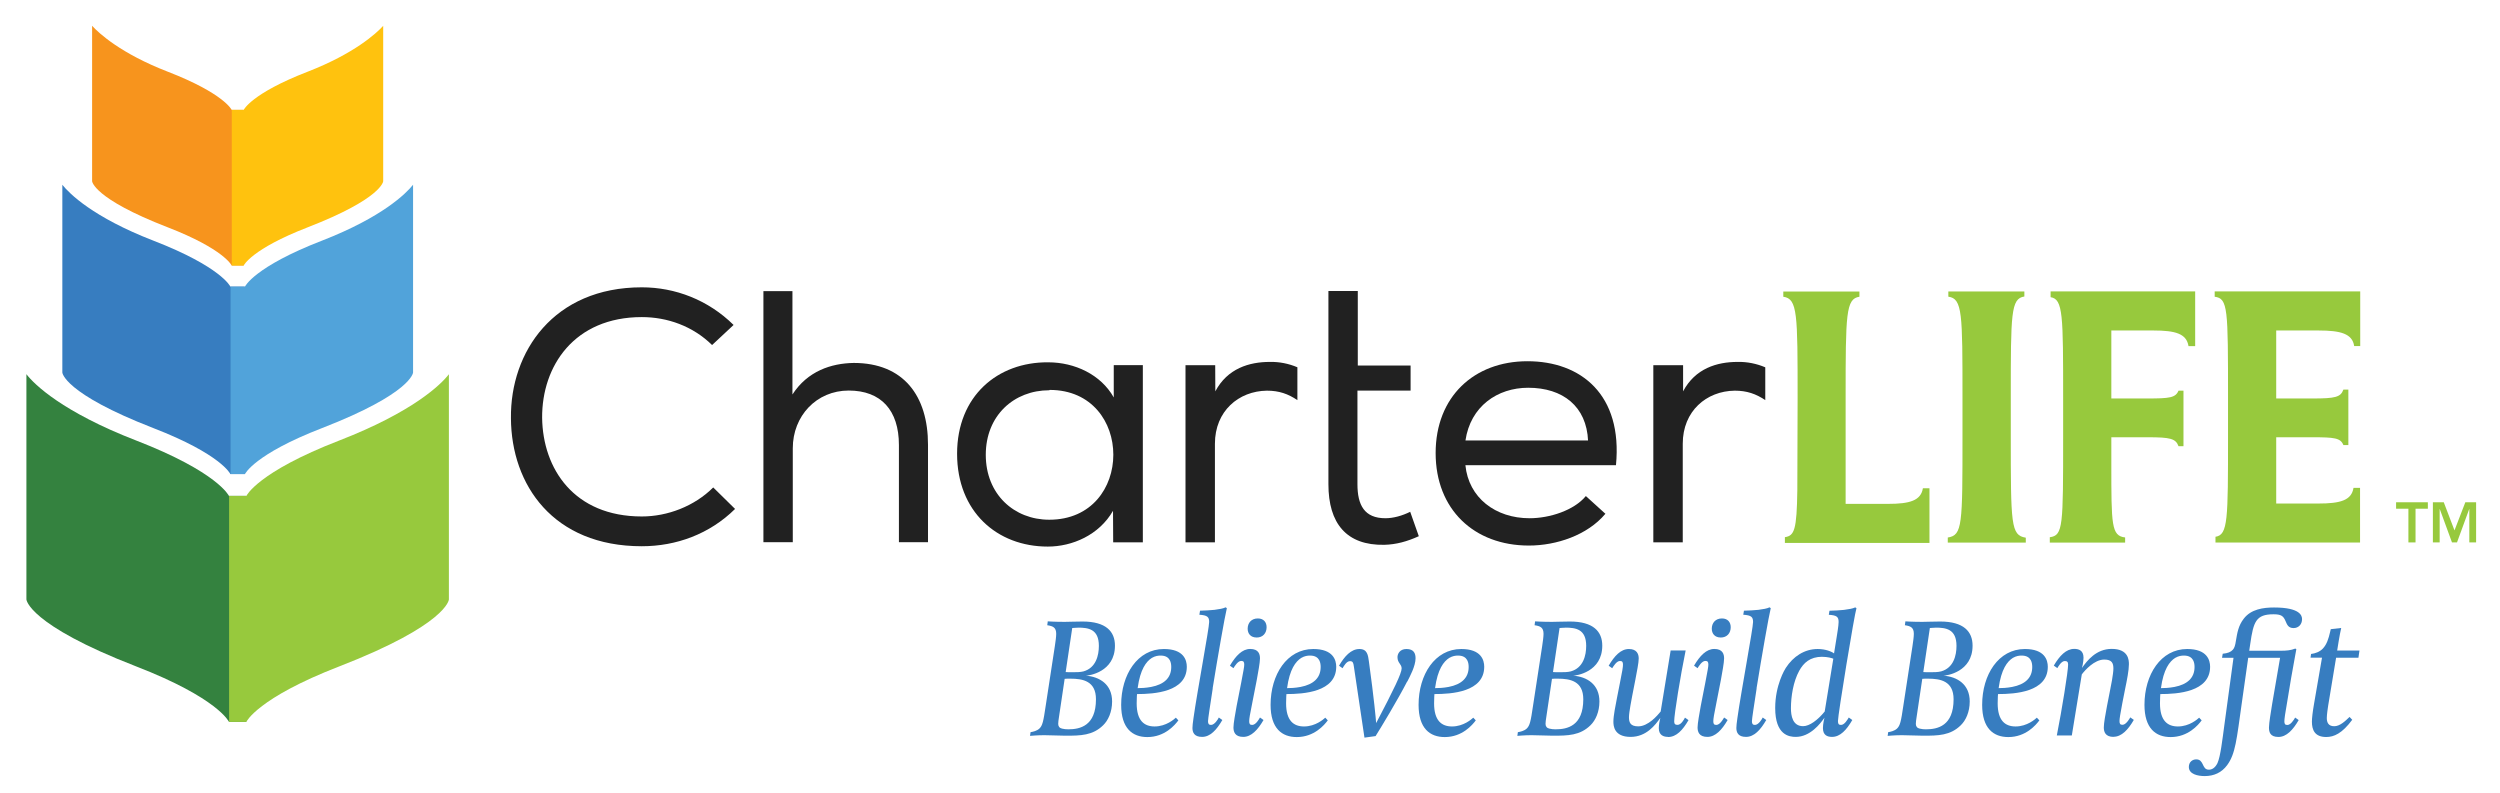 <?xml version="1.0" encoding="UTF-8"?>
<svg id="a" data-name="Layer 1" xmlns="http://www.w3.org/2000/svg" viewBox="0 0 438.36 139.04">
  <defs>
    <style>
      .b {
        fill: #f7941d;
      }

      .c {
        fill: #ffc20e;
      }

      .d {
        fill: #97c93d;
      }

      .e {
        fill: #212121;
      }

      .f {
        fill: #34823f;
      }

      .g {
        fill: #377dc0;
      }

      .h {
        fill: #51a3da;
      }
    </style>
  </defs>
  <path class="e" d="m112.54,95.78c-15.54,0-22.89-10.75-22.95-22.45-.13-11.64,7.48-22.95,22.95-22.95,5.84,0,11.63,2.2,16.09,6.6l-3.77,3.52c-3.39-3.33-7.86-4.9-12.32-4.9-11.82,0-17.54,8.55-17.48,17.67.12,8.93,5.59,17.29,17.48,17.29,4.46,0,9.18-1.76,12.52-5.09l3.83,3.77c-4.46,4.4-10.31,6.54-16.35,6.54Z"/>
  <path class="e" d="m138.95,51.13v18.04c2.64-4.09,6.79-5.47,10.75-5.53,8.74,0,13.02,5.78,13.02,14.33v17.1h-5.1v-17.04c0-6.1-3.14-9.55-8.8-9.55s-9.81,4.46-9.81,10.12v16.47h-5.15v-44.02h5.09v.07Z"/>
  <path class="e" d="m195.17,89.55c-2.45,4.28-7.16,6.29-11.45,6.29-8.93,0-15.9-6.16-15.9-16.28s7.1-16.1,15.97-16.03c4.65,0,9.24,2.14,11.5,6.16v-5.66s5.1,0,5.1,0v31.06h-5.2l-.03-5.54Zm-11.19-21.12c-6.16,0-11.13,4.4-11.13,11.32s4.97,11.38,11.13,11.38c14.97,0,14.97-22.76.07-22.76l-.07.07Z"/>
  <path class="e" d="m281.47,90.12c-3.14,3.72-8.55,5.54-13.39,5.54-9.62,0-16.35-6.35-16.35-16.22s6.73-16.1,16.1-16.1,16.72,5.85,15.52,18.23h-26.4c.56,5.72,5.28,9.3,11.25,9.3,3.53,0,7.8-1.38,9.87-3.89l3.46,3.14h-.07Zm-3.01-12.82c-.26-6.04-4.41-9.31-10.5-9.31-5.41,0-10.12,3.27-11,9.24h21.5v.07Z"/>
  <path class="e" d="m247.27,89.74c-1.39.69-2.95,1.13-4.34,1.13-3.71,0-4.91-2.32-4.91-5.97v-16.41h9.32v-4.4h-9.26v-13.07h-5.15v33.89c0,6.85,3.15,10.75,9.81,10.62,2.08-.06,3.96-.57,6.04-1.51l-1.51-4.28Z"/>
  <g>
    <path class="d" d="m352.58,76.26c0,15.77,0,17.6,2.63,18.02v.86h-13.68v-.89c2.58-.39,2.58-2.2,2.58-17.9v-6.67c0-14.69,0-17.33-2.48-17.66v-.92h13.33v.89c-2.37.35-2.38,2.97-2.38,17.66v6.61Z"/>
    <path class="d" d="m383.74,60.68c-.35-2.17-2.29-2.73-6.13-2.73h-7.4v11.92h6.3c3.92,0,4.96-.12,5.48-1.37h.87v9.74h-.87c-.48-1.34-1.47-1.57-5.36-1.57h-6.42v4.61c0,10.83,0,12.67,2.42,12.96v.9h-13.21v-.94c2.34-.31,2.34-1.89,2.34-17.66v-6.61c0-14.66,0-17.49-2.2-17.82v-1.01h25.35v9.59h-1.16Z"/>
    <path class="d" d="m315.15,85.96c-.1,6.93-.5,7.98-2.18,8.23v1.01h25.35v-9.59h-1.15c-.36,2.17-2.3,2.74-6.14,2.74h-7.41v-18.61c0-14.7.04-17.36,2.42-17.71v-.91h-13.35v.91c2.51.34,2.51,3.04,2.51,17.71l-.05,16.22Z"/>
    <path class="d" d="m412.67,85.56c-.35,2.17-2.3,2.73-6.14,2.73h-7.41v-11.62h6.31c3.92,0,4.97.12,5.47,1.37h.87v-9.73h-.87c-.46,1.34-1.47,1.56-5.35,1.56h-6.43v-11.92h7.46c3.83,0,5.89.56,6.21,2.73h1.06v-9.59h-25.52v.94c2.34.31,2.34,2.07,2.34,17.84v6.61c0,14.66,0,17.31-2.2,17.64v1.01h25.35v-9.59h-1.16Z"/>
  </g>
  <path class="e" d="m227.49,64.4c-1.48-.63-3.15-.98-4.84-.94-3.58,0-7.42,1.13-9.55,5.16l-.02-4.59h-5.21v31.06h5.16v-17.29c0-5.72,4.16-9.24,9.12-9.3,2.11,0,3.72.56,5.34,1.66v-5.75Z"/>
  <path class="e" d="m309.51,64.4c-1.48-.63-3.15-.98-4.84-.94-3.59,0-7.42,1.13-9.55,5.16v-4.59h-5.22v31.06h5.16v-17.29c0-5.72,4.15-9.24,9.12-9.3,2.11,0,3.73.56,5.35,1.66v-5.75Z"/>
  <g>
    <path class="d" d="m422.3,89.2h-2.16v-1.13h5.57v1.13h-2.16v5.91h-1.25v-5.91Z"/>
    <path class="d" d="m426.59,88.07h1.91l1.88,4.93,1.9-4.93h1.89v7.04h-1.19v-5.85h-.02l-2.14,5.85h-.88l-2.14-5.85h-.02v5.85h-1.19v-7.04Z"/>
  </g>
  <g>
    <path class="f" d="m4.63,105.11s.25,4.38,19.22,11.73c14.39,5.57,16.29,9.72,16.29,9.72h3.03v-39.61h-3.03s-1.91-4.15-16.29-9.72c-12.9-5-17.83-9.81-19.22-11.62v39.49Z"/>
    <path class="d" d="m78.71,65.62c-1.39,1.81-6.31,6.61-19.22,11.62-14.39,5.57-16.29,9.72-16.29,9.72h-3.03v39.61h3.03s1.91-4.15,16.29-9.72c18.97-7.36,19.22-11.73,19.22-11.73v-39.49Z"/>
    <path class="g" d="m10.93,65.32s.21,3.63,15.95,9.74c11.94,4.62,13.52,8.07,13.52,8.07h2.52v-32.87h-2.52s-1.58-3.45-13.52-8.07c-10.58-4.1-14.75-8.27-15.95-9.79v32.92Z"/>
    <path class="h" d="m72.42,32.4c-1.2,1.52-5.38,5.68-15.95,9.79-11.94,4.62-13.52,8.07-13.52,8.07h-2.52v32.87h2.52s1.58-3.45,13.52-8.07c15.75-6.11,15.96-9.74,15.96-9.74v-32.92Z"/>
    <path class="b" d="m16.15,31.77s.17,3.02,13.24,8.08c9.91,3.84,11.23,6.7,11.23,6.7h2.09v-27.29h-2.09s-1.32-2.86-11.23-6.7c-8.17-3.17-12.04-6.71-13.24-8.04v27.24Z"/>
    <path class="c" d="m67.19,4.53c-1.2,1.33-5.08,4.87-13.24,8.04-9.91,3.84-11.22,6.7-11.22,6.7h-2.09v27.29h2.09s1.31-2.86,11.22-6.7c13.07-5.07,13.24-8.08,13.24-8.08V4.53Z"/>
  </g>
  <g>
    <path class="g" d="m190.35,118.47c2.48.18,4.65,1.54,4.65,4.53,0,1.83-.68,3.31-1.57,4.17-1.83,1.8-3.96,1.83-6.6,1.83-1.39,0-2.34-.09-3.73-.09-1.21,0-2.49.12-2.49.12l.09-.65c.41-.06,1.09-.21,1.54-.62.56-.53.71-1.24,1.12-4.02l1.6-10.44c.12-.8.24-1.66.24-2.16,0-1.12-.56-1.36-1.57-1.51l.09-.68s1.15.09,2.96.09c1.01,0,1.57-.06,3.14-.06,4.11,0,5.68,1.75,5.68,4.23,0,4.64-4.59,5.27-5.15,5.27Zm-2.63.53c-.62,0-.71,0-1.04.03l-.98,6.6c-.09.59-.15.98-.15,1.3,0,.44.24.74.68.83.41.09.65.12,1.09.12,2.04,0,4.85-.59,4.85-5.27,0-3.2-2.31-3.61-4.47-3.61Zm1.3-8.94c-.47,0-.86.06-1.01.06l-1.15,7.72c.38.03.68.03,1.12.03.74,0,1.45,0,2.01-.15,2.19-.62,2.69-2.81,2.69-4.47,0-2.96-1.86-3.2-3.67-3.2Z"/>
    <path class="g" d="m199.37,121.7s-.06.65-.06,1.63c0,3.05,1.33,4.05,3.14,4.05,2.04,0,3.46-1.3,3.73-1.54l.44.47c-.59.8-2.37,2.93-5.44,2.93-2.6,0-4.59-1.51-4.59-5.65,0-5.3,2.87-9.79,7.49-9.79,3.49,0,4.02,1.95,4.02,3.11,0,4.44-5.74,4.79-8.73,4.79Zm4.14-6.75c-.41,0-.95.06-1.54.41-.98.62-2.04,1.98-2.49,5.3.53,0,1.42-.03,2.37-.21,2.28-.44,3.52-1.6,3.52-3.49,0-.59-.09-2.01-1.86-2.01Z"/>
    <path class="g" d="m212.65,120.69c-.47,3.08-.83,5.36-.83,5.77,0,.47.15.65.53.65.62,0,1.24-1.01,1.36-1.3l.62.44c-1.01,1.75-2.13,2.96-3.55,2.96s-1.69-.83-1.69-1.57c0-.3.06-.92.18-1.72.65-4.62,2.75-15.8,2.75-16.86,0-.89-.33-1.18-1.72-1.27l.12-.71c.59,0,2.04-.09,2.54-.15.86-.12,1.48-.21,1.95-.44l.21.15c-.35,1.39-1.6,8.55-2.49,14.05Z"/>
    <path class="g" d="m218,129.21c-1.48,0-1.72-.92-1.72-1.66s.33-2.46.56-3.79l.8-4.08c.38-2.01.53-2.75.53-3.14,0-.47-.12-.65-.53-.65-.59,0-1.15.92-1.36,1.27l-.62-.44c1.01-1.72,2.16-2.93,3.55-2.93,1.48,0,1.72.92,1.72,1.66s-.33,2.46-.56,3.76l-.8,4.08c-.41,2.01-.53,2.75-.53,3.17,0,.47.12.65.53.65.65,0,1.24-1.09,1.36-1.3l.62.44c-1.01,1.75-2.16,2.96-3.55,2.96Zm2.31-17.43c-1.01,0-1.54-.68-1.54-1.54,0-1.01.65-1.8,1.78-1.8,1.04,0,1.54.68,1.54,1.54,0,1.01-.62,1.81-1.77,1.81Z"/>
    <path class="g" d="m225.57,121.7s-.06.65-.06,1.63c0,3.05,1.33,4.05,3.14,4.05,2.04,0,3.46-1.3,3.73-1.54l.44.47c-.59.8-2.37,2.93-5.44,2.93-2.6,0-4.59-1.51-4.59-5.65,0-5.3,2.87-9.79,7.49-9.79,3.49,0,4.02,1.95,4.02,3.11,0,4.44-5.74,4.79-8.73,4.79Zm4.14-6.75c-.41,0-.95.06-1.54.41-.98.62-2.04,1.98-2.49,5.3.53,0,1.42-.03,2.37-.21,2.28-.44,3.52-1.6,3.52-3.49,0-.59-.09-2.01-1.86-2.01Z"/>
    <path class="g" d="m246.73,119.51c-1.63,3.17-4.56,8.02-5.53,9.56l-1.95.27-1.86-12.49c-.09-.65-.18-.92-.68-.92-.59,0-1.04.8-1.3,1.24l-.62-.44c.95-1.63,2.1-2.93,3.58-2.93,1.39,0,1.51,1.09,1.66,2.19.92,6.69,1.21,10,1.27,10.8,3.11-5.92,4.47-8.73,4.47-9.59,0-.36-.18-.62-.35-.86-.21-.3-.38-.59-.38-1.12s.38-1.42,1.57-1.42c1.3,0,1.6.77,1.6,1.63,0,1.36-1.01,3.22-1.45,4.08Z"/>
    <path class="g" d="m251.52,121.7s-.06.65-.06,1.63c0,3.05,1.33,4.05,3.14,4.05,2.04,0,3.46-1.3,3.73-1.54l.44.47c-.59.8-2.37,2.93-5.44,2.93-2.6,0-4.59-1.51-4.59-5.65,0-5.3,2.87-9.79,7.49-9.79,3.49,0,4.02,1.95,4.02,3.11,0,4.44-5.74,4.79-8.73,4.79Zm4.14-6.75c-.41,0-.95.06-1.54.41-.98.62-2.04,1.98-2.49,5.3.53,0,1.42-.03,2.37-.21,2.28-.44,3.52-1.6,3.52-3.49,0-.59-.09-2.01-1.86-2.01Z"/>
    <path class="g" d="m275.8,118.47c2.49.18,4.65,1.54,4.65,4.53,0,1.83-.68,3.31-1.57,4.17-1.83,1.8-3.96,1.83-6.6,1.83-1.39,0-2.34-.09-3.73-.09-1.21,0-2.49.12-2.49.12l.09-.65c.41-.06,1.09-.21,1.54-.62.56-.53.71-1.24,1.12-4.02l1.6-10.44c.12-.8.24-1.66.24-2.16,0-1.12-.56-1.36-1.57-1.51l.09-.68s1.15.09,2.96.09c1.01,0,1.57-.06,3.14-.06,4.11,0,5.68,1.75,5.68,4.23,0,4.64-4.59,5.27-5.15,5.27Zm-2.63.53c-.62,0-.71,0-1.04.03l-.98,6.6c-.09.59-.15.98-.15,1.3,0,.44.24.74.68.83.41.09.65.12,1.09.12,2.04,0,4.85-.59,4.85-5.27,0-3.2-2.31-3.61-4.47-3.61Zm1.3-8.94c-.47,0-.86.06-1.01.06l-1.15,7.72c.38.03.68.03,1.12.03.74,0,1.45,0,2.01-.15,2.19-.62,2.69-2.81,2.69-4.47,0-2.96-1.86-3.2-3.67-3.2Z"/>
    <path class="g" d="m292.49,129.21c-.77,0-1.63-.27-1.63-1.54,0-.56.15-1.39.27-1.8-.89,1.27-2.46,3.34-5.21,3.34-2.96,0-3.02-2.01-3.02-2.69,0-1.04.38-2.84.65-4.26l.5-2.54c.41-2.01.53-2.78.53-3.17,0-.47-.12-.65-.53-.65-.59,0-1.12.89-1.36,1.27l-.62-.44c1.01-1.72,2.13-2.93,3.55-2.93s1.72.92,1.72,1.66-.33,2.34-.59,3.73l-.56,2.87c-.06.38-.56,2.81-.56,3.7,0,.95.27,1.6,1.63,1.6,1.75,0,3.37-1.92,3.93-2.6l1.75-10.71h2.63c-.92,4.47-2.01,11.21-2.01,12.43,0,.47.18.62.59.62.62,0,1.15-.95,1.3-1.27l.62.44c-1.01,1.75-2.13,2.96-3.58,2.96Z"/>
    <path class="g" d="m299.38,129.21c-1.48,0-1.72-.92-1.72-1.66s.33-2.46.56-3.79l.8-4.08c.38-2.01.53-2.75.53-3.14,0-.47-.12-.65-.53-.65-.59,0-1.15.92-1.36,1.27l-.62-.44c1.01-1.72,2.16-2.93,3.55-2.93,1.48,0,1.72.92,1.72,1.66s-.33,2.46-.56,3.76l-.8,4.08c-.41,2.01-.53,2.75-.53,3.17,0,.47.12.65.53.65.65,0,1.24-1.09,1.36-1.3l.62.44c-1.01,1.75-2.16,2.96-3.55,2.96Zm2.31-17.43c-1.01,0-1.54-.68-1.54-1.54,0-1.01.65-1.8,1.78-1.8,1.04,0,1.54.68,1.54,1.54,0,1.01-.62,1.81-1.78,1.81Z"/>
    <path class="g" d="m308.02,120.69c-.47,3.08-.83,5.36-.83,5.77,0,.47.15.65.53.65.62,0,1.24-1.01,1.36-1.3l.62.44c-1.01,1.75-2.13,2.96-3.55,2.96s-1.69-.83-1.69-1.57c0-.3.06-.92.18-1.72.65-4.62,2.75-15.8,2.75-16.86,0-.89-.33-1.18-1.72-1.27l.12-.71c.59,0,2.04-.09,2.54-.15.86-.12,1.48-.21,1.95-.44l.21.15c-.35,1.39-1.6,8.55-2.49,14.05Z"/>
    <path class="g" d="m322.28,126.46c0,.47.12.65.53.65.62,0,1.15-.95,1.36-1.3l.62.44c-1.01,1.75-2.13,2.96-3.55,2.96-.8,0-1.6-.27-1.6-1.54,0-.71.21-1.6.27-1.83-.71,1.04-2.51,3.37-5.03,3.37-1.15,0-3.61-.3-3.61-5.06,0-4.02,1.69-6.78,1.86-7.04,1.3-2.01,3.28-3.31,5.59-3.31,1.42,0,2.46.47,2.87.77l.47-2.93c.06-.38.33-1.95.33-2.57,0-.92-.33-1.18-1.72-1.27l.12-.71c.62,0,2.07-.09,2.54-.15.86-.12,1.51-.21,1.98-.44l.21.15c-.36,1.04-3.25,18.67-3.25,19.82Zm-2.75-11.3c-2.16,0-3.28,1.07-4.05,2.46-1.04,1.89-1.45,4.5-1.45,6.57,0,1.27.27,3.14,2.13,3.14,1.12,0,2.54-1.04,3.79-2.57l1.51-9.26c-.27-.12-1.04-.33-1.92-.33Z"/>
    <path class="g" d="m340.73,118.47c2.49.18,4.65,1.54,4.65,4.53,0,1.83-.68,3.31-1.57,4.17-1.83,1.8-3.96,1.83-6.6,1.83-1.39,0-2.34-.09-3.73-.09-1.21,0-2.49.12-2.49.12l.09-.65c.41-.06,1.09-.21,1.54-.62.56-.53.71-1.24,1.12-4.02l1.6-10.44c.12-.8.24-1.66.24-2.16,0-1.12-.56-1.36-1.57-1.51l.09-.68s1.15.09,2.96.09c1.01,0,1.57-.06,3.14-.06,4.11,0,5.68,1.75,5.68,4.23,0,4.64-4.59,5.27-5.15,5.27Zm-2.63.53c-.62,0-.71,0-1.04.03l-.98,6.6c-.09.59-.15.98-.15,1.3,0,.44.24.74.68.83.41.09.65.12,1.09.12,2.04,0,4.85-.59,4.85-5.27,0-3.2-2.31-3.61-4.47-3.61Zm1.3-8.94c-.47,0-.86.06-1.01.06l-1.15,7.72c.38.03.68.03,1.12.03.74,0,1.45,0,2.01-.15,2.19-.62,2.69-2.81,2.69-4.47,0-2.96-1.86-3.2-3.67-3.2Z"/>
    <path class="g" d="m350.34,121.7s-.06.65-.06,1.63c0,3.05,1.33,4.05,3.14,4.05,2.04,0,3.46-1.3,3.73-1.54l.44.47c-.59.8-2.37,2.93-5.44,2.93-2.6,0-4.59-1.51-4.59-5.65,0-5.3,2.87-9.79,7.49-9.79,3.49,0,4.02,1.95,4.02,3.11,0,4.44-5.74,4.79-8.73,4.79Zm4.14-6.75c-.41,0-.95.06-1.54.41-.98.62-2.04,1.98-2.49,5.3.53,0,1.42-.03,2.37-.21,2.28-.44,3.52-1.6,3.52-3.49,0-.59-.09-2.01-1.86-2.01Z"/>
    <path class="g" d="m370.61,129.21c-1.48,0-1.72-.92-1.72-1.66s.3-2.37.56-3.76l.56-2.87c.09-.35.56-2.81.56-3.67,0-.95-.24-1.6-1.6-1.6-1.75,0-3.4,1.89-3.94,2.6l-1.75,10.71h-2.63c.89-4.5,1.98-11.24,1.98-12.43,0-.47-.18-.62-.59-.62-.59,0-1.15.98-1.3,1.24l-.62-.44c1.01-1.72,2.16-2.93,3.58-2.93.8,0,1.63.27,1.63,1.54,0,.8-.27,1.8-.27,1.8.89-1.27,2.49-3.34,5.21-3.34,2.96,0,3.02,1.98,3.02,2.69,0,1.04-.35,2.84-.65,4.26l-.5,2.54c-.38,2.01-.5,2.75-.5,3.17,0,.47.12.65.53.65.62,0,1.24-1.09,1.36-1.3l.62.44c-1.01,1.75-2.16,2.96-3.55,2.96Z"/>
    <path class="g" d="m378.8,121.7s-.06.65-.06,1.63c0,3.05,1.33,4.05,3.14,4.05,2.04,0,3.46-1.3,3.73-1.54l.44.47c-.59.8-2.37,2.93-5.44,2.93-2.6,0-4.59-1.51-4.59-5.65,0-5.3,2.87-9.79,7.49-9.79,3.49,0,4.02,1.95,4.02,3.11,0,4.44-5.74,4.79-8.73,4.79Zm4.14-6.75c-.41,0-.95.06-1.54.41-.98.62-2.04,1.98-2.49,5.3.53,0,1.42-.03,2.37-.21,2.28-.44,3.52-1.6,3.52-3.49,0-.59-.09-2.01-1.86-2.01Z"/>
    <path class="g" d="m402.17,110.13c-.95,0-1.15-.62-1.42-1.24-.38-.89-.77-1.18-2.1-1.18-3.08,0-3.52,1.3-4.08,5.18l-.18,1.21h5.68c.77,0,1.63-.06,2.4-.38l.18.12c0,.06-.15.71-.92,5.09,0,.09-.68,4.05-.68,4.11-.35,1.98-.5,3.02-.5,3.43,0,.47.12.65.53.65.56,0,1.12-.86,1.36-1.3l.62.44c-1.01,1.75-2.16,2.96-3.55,2.96-1.51,0-1.66-.92-1.66-1.66,0-.8.36-2.84.56-4.14l1.39-8.08h-5.59l-1.12,7.9c-.92,6.54-1.12,8.94-2.57,10.92-.98,1.33-2.34,1.92-3.94,1.92-1.21,0-2.78-.33-2.78-1.6,0-.86.62-1.33,1.3-1.33s.92.44,1.12.83c.24.5.42.98,1.09.98.59,0,1.12-.36,1.51-1.15.53-1.18.86-4.11,1.21-6.69l1.6-11.78h-2.01l.12-.71c.89-.09,1.42-.3,1.78-.71.27-.3.41-.74.53-1.54.24-1.39.41-2.66,1.39-3.91,1.27-1.66,3.43-1.95,5.3-1.95,4.59,0,4.91,1.45,4.91,2.04,0,.95-.65,1.57-1.48,1.57Z"/>
    <path class="g" d="m413.56,115.33h-3.94l-1.39,8.4c-.06.36-.24,1.63-.24,2.16,0,.74.24,1.45,1.3,1.45,1.01,0,1.95-.92,2.69-1.63l.47.5c-1.78,2.4-3.2,3.02-4.56,3.02-2.01,0-2.51-1.24-2.51-2.69,0-.56.12-1.69.38-3.17l1.39-8.05h-2.01l.09-.65c.74-.09,1.54-.38,2.07-.95.68-.71,1.01-1.75,1.27-2.9l.12-.5,1.83-.21c-.27,1.09-.71,3.96-.71,3.96h3.91l-.18,1.24Z"/>
  </g>
</svg>